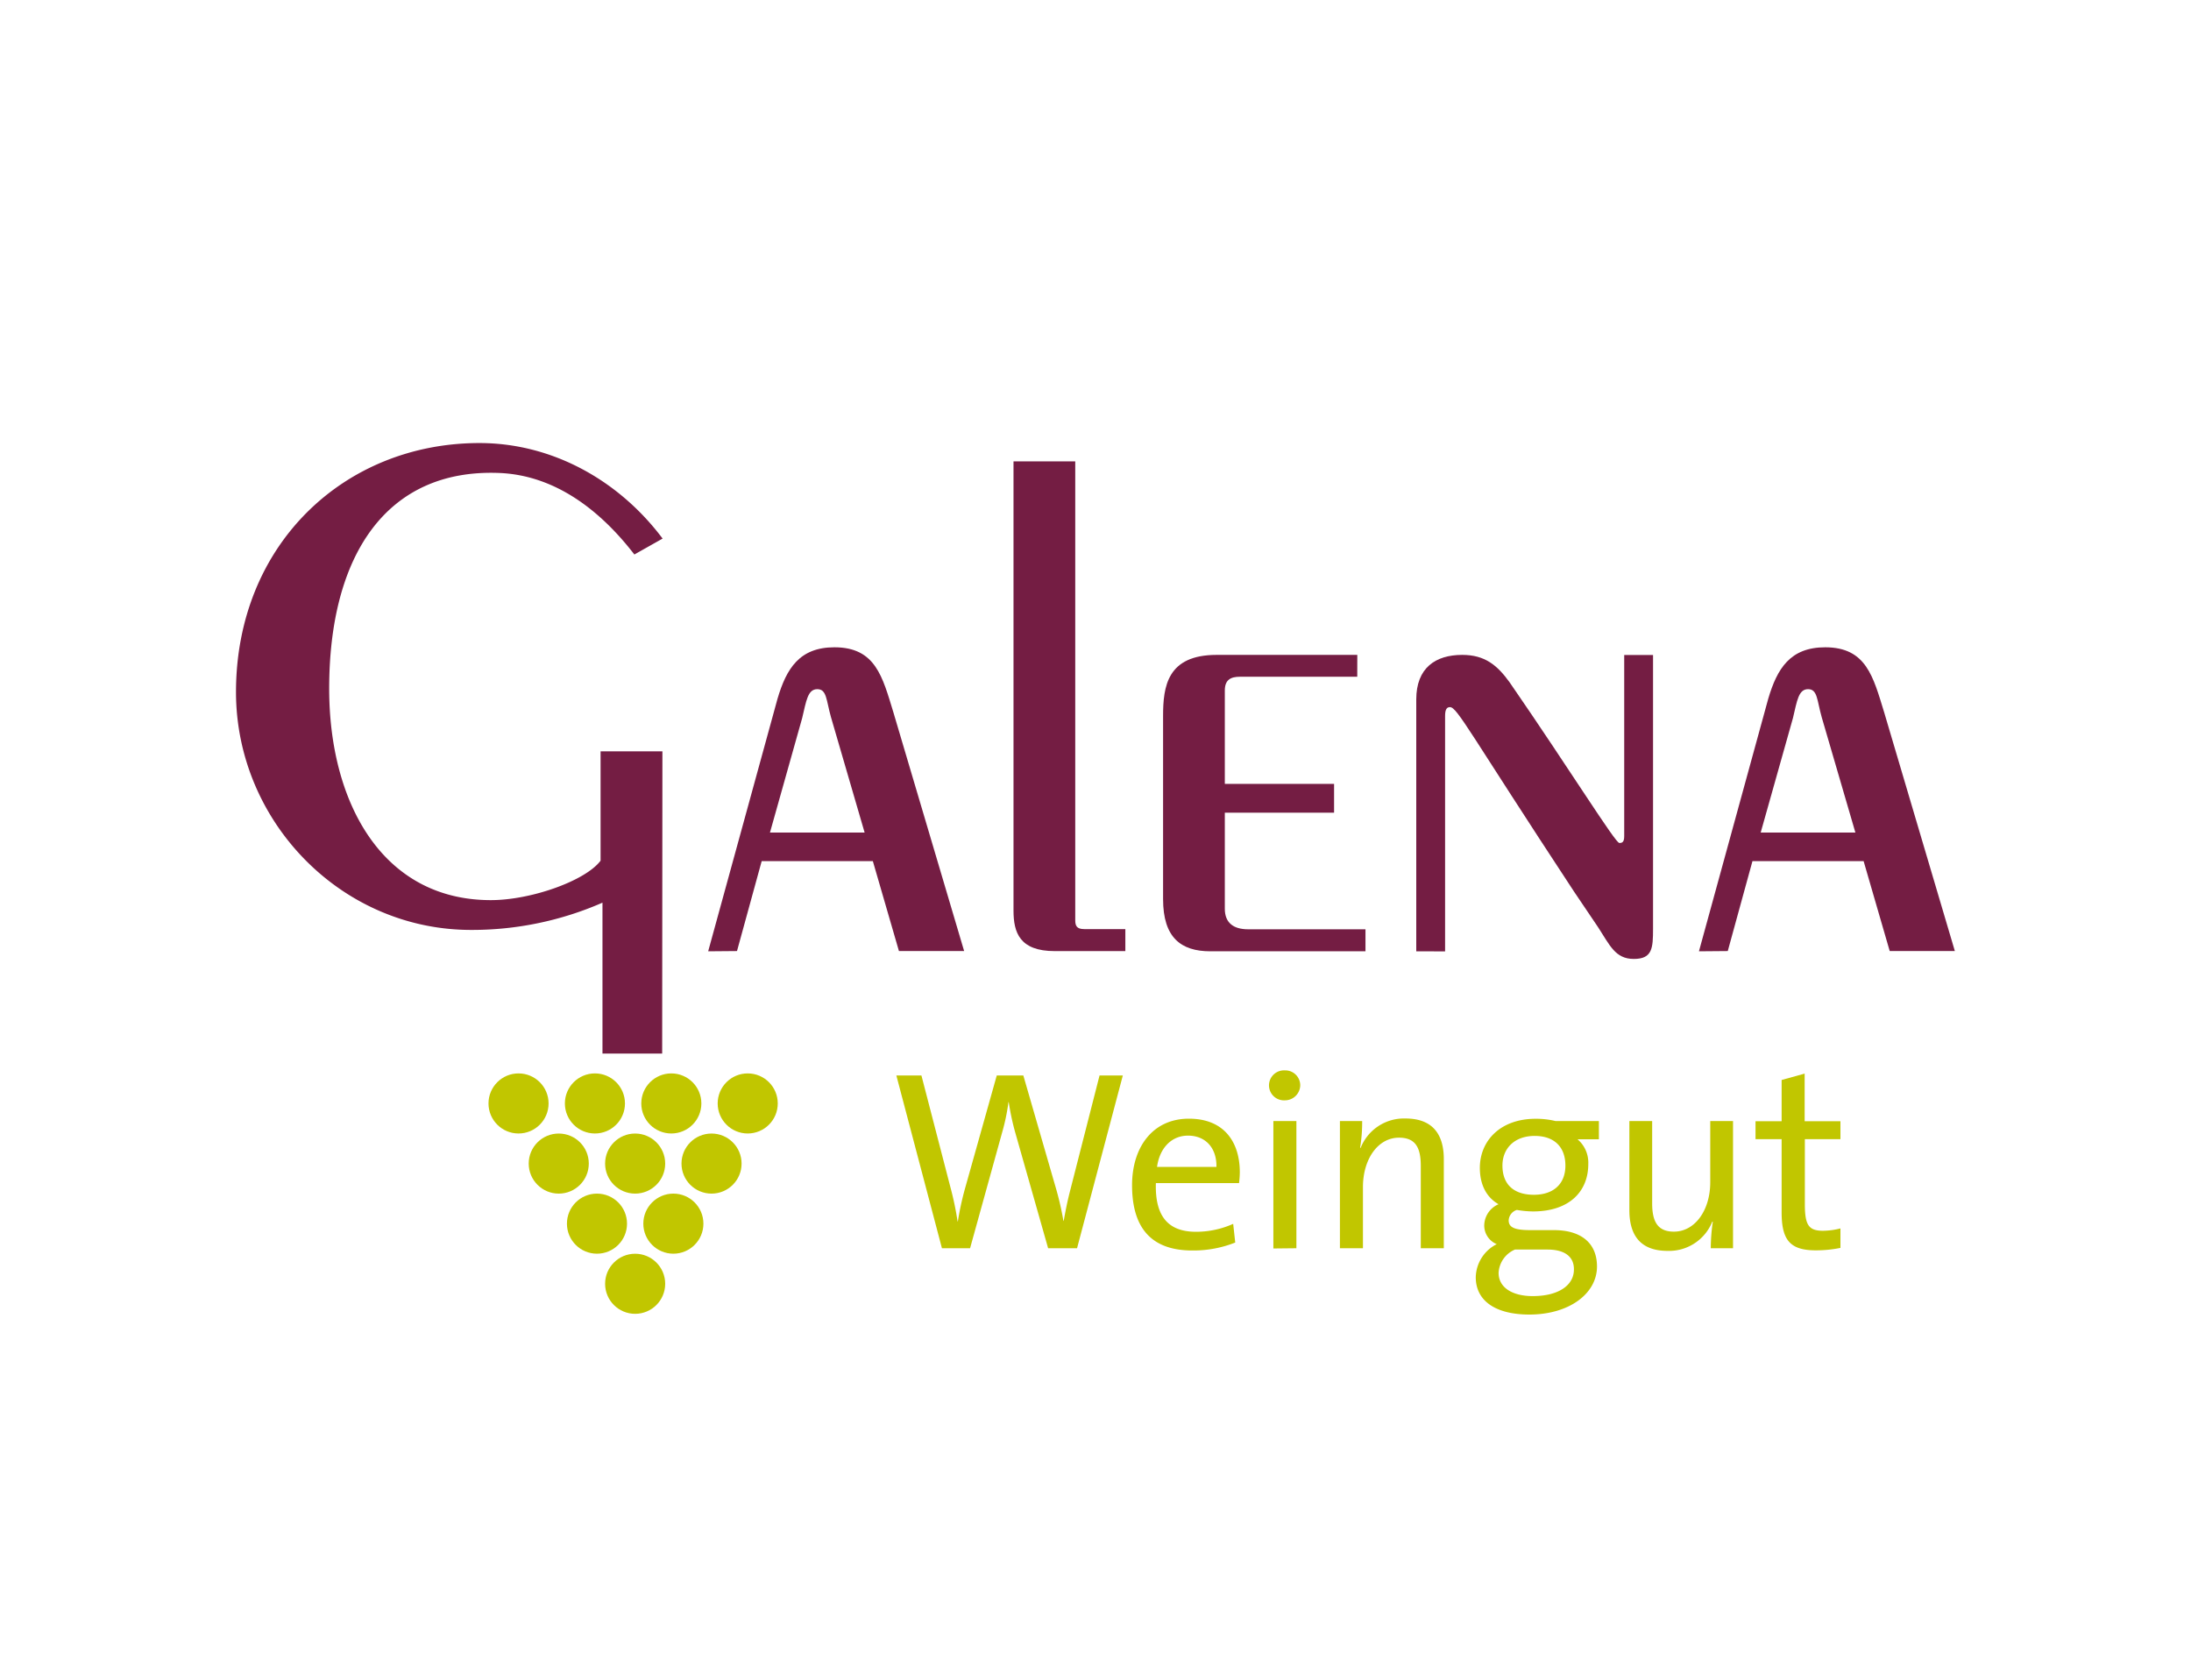 <svg id="Galena_Weingut" data-name="Galena Weingut" xmlns="http://www.w3.org/2000/svg" viewBox="0 0 450 345"><defs><style>.cls-1{fill:#c1c600;}.cls-2{fill:#741d43;}</style></defs><path class="cls-1" d="M221.21,256.38h-5.94l-6.78-23.86a52,52,0,0,1-1.31-6.15h-.06a41.32,41.32,0,0,1-1.26,6.1l-6.62,23.91h-5.78L184.1,220.9h5.15l6,23.13a61.66,61.66,0,0,1,1.42,6.84h.06a60.75,60.75,0,0,1,1.42-6.58l6.57-23.39h5.46L217,244.5a60.6,60.6,0,0,1,1.41,6.26h.06c.36-2,.73-3.89,1.21-5.78l6.15-24.08h4.78Z"/><path class="cls-1" d="M254.48,243H237.4c-.21,7,2.68,10,8.25,10a18.68,18.68,0,0,0,7.63-1.63l.42,3.84a23.29,23.29,0,0,1-8.84,1.63c-8,0-12.35-4.21-12.35-13.41,0-7.83,4.26-13.66,11.67-13.66s10.46,5,10.46,11A18.6,18.6,0,0,1,254.48,243ZM244,233.25c-3.42,0-5.83,2.58-6.36,6.42h12.2C249.91,235.83,247.65,233.25,244,233.25Z"/><path class="cls-1" d="M263.89,226a3.08,3.08,0,1,1,0-6.15,3.07,3.07,0,0,1,3.16,3A3.15,3.15,0,0,1,263.89,226Zm-2.36,30.43V230.26h4.73v26.12Z"/><path class="cls-1" d="M291.81,256.38V239.51c0-3.68-1-5.84-4.47-5.84-4.31,0-7.41,4.37-7.41,10.15v12.56H275.2V230.26h4.57a32.6,32.6,0,0,1-.42,5.47l.1.05a9.57,9.57,0,0,1,9.2-6.05c6,0,7.89,3.73,7.89,8.36v18.29Z"/><path class="cls-1" d="M314.1,270c-6.73,0-11-2.68-11-7.67a7.81,7.81,0,0,1,4.31-6.79,4.14,4.14,0,0,1-2.57-3.83,4.82,4.82,0,0,1,2.94-4.37c-2.58-1.47-3.84-4.15-3.84-7.46,0-5.52,4.15-10.09,11.46-10.09a16.89,16.89,0,0,1,4.1.47h8.89V234H324a6.29,6.29,0,0,1,2.21,5.1c0,5.62-3.89,9.72-11.36,9.72a20.7,20.7,0,0,1-3.31-.31,2.38,2.38,0,0,0-1.68,2.15c0,1.48,1.31,2,4.47,2h4.83c5.68,0,8.84,2.74,8.84,7.47C328,265.69,322.3,270,314.1,270Zm3.73-13.35h-6.68a5.52,5.52,0,0,0-3.36,4.78c0,3.1,2.94,4.78,7,4.78,5.37,0,8.47-2.26,8.47-5.46C323.3,258.22,321.51,256.65,317.83,256.65Zm-2.63-23.34c-4.15,0-6.62,2.57-6.62,6.09,0,3.9,2.36,6,6.46,6,3.95,0,6.47-2.16,6.47-6S319.2,233.31,315.2,233.31Z"/><path class="cls-1" d="M351.37,256.38a38.61,38.61,0,0,1,.42-5.46l-.11,0a9.56,9.56,0,0,1-9.2,6c-6,0-7.83-3.73-7.83-8.36V230.26h4.68v16.87c0,3.68,1.05,5.84,4.47,5.84,4.31,0,7.46-4.37,7.46-10.15V230.26h4.68v26.12Z"/><path class="cls-1" d="M372.92,256.81c-5.36,0-7-2.21-7-7.84v-15h-5.36v-3.68h5.36v-8.47l4.73-1.31v9.78H378v3.68h-7.31v13.35c0,4.31.79,5.47,3.73,5.47a15.1,15.1,0,0,0,3.58-.48v4A25.31,25.31,0,0,1,372.92,256.81Z"/><circle class="cls-1" cx="106.5" cy="226.64" r="6.17"/><circle class="cls-1" cx="122.19" cy="226.64" r="6.17"/><circle class="cls-1" cx="137.88" cy="226.64" r="6.17"/><circle class="cls-1" cx="153.57" cy="226.64" r="6.17"/><circle class="cls-1" cx="114.76" cy="238.99" r="6.17"/><circle class="cls-1" cx="130.45" cy="238.99" r="6.17"/><circle class="cls-1" cx="146.14" cy="238.99" r="6.17"/><circle class="cls-1" cx="122.61" cy="251.33" r="6.17"/><circle class="cls-1" cx="138.3" cy="251.33" r="6.17"/><circle class="cls-1" cx="130.45" cy="263.68" r="6.17"/><path class="cls-2" d="M145.45,195.39l14.24-51.87c1.83-6.2,4.51-10.57,11.69-10.57,8.46,0,9.87,6.06,12.12,13.39l14.52,49H184.63l-5.36-18.47H156.44l-5.07,18.47ZM177.58,171l-6.9-23.67c-1-3.52-.85-5.78-2.82-5.78s-2.26,2.4-3.1,5.92L158.14,171Z"/><path class="cls-2" d="M220.84,94.76V189c0,1.13.29,1.83,1.84,1.83h8.45v4.52H216.62c-7.19,0-8.46-3.81-8.46-8.32V94.76Z"/><path class="cls-2" d="M278.76,139h-24.1c-1.83,0-3.1.57-3.1,2.82V161H274v5.92H251.56v19.73c0,2.82,1.69,4.22,4.79,4.22h24.1v4.52H248.6c-6.06,0-9.72-2.82-9.72-10.72V147.05c0-6.06.85-12.54,11-12.54h28.89Z"/><path class="cls-2" d="M290.88,195.39V143.66c0-6.48,3.95-9.15,9.44-9.15,4.65,0,7.19,2.11,9.73,5.63,12.54,18.18,21.7,33,22.54,33,.57,0,1-.14,1-1.41v-37.2h5.92v56.22c0,4-.14,6.21-3.95,6.21s-4.93-2.82-7.32-6.49l-4.94-7.32c-21.42-32.56-24-37.91-25.5-37.91-.71,0-1,.56-1,1.83v48.34Z"/><path class="cls-2" d="M348.94,195.39l14.23-51.87c1.83-6.2,4.51-10.57,11.7-10.57,8.45,0,9.86,6.06,12.12,13.39l14.51,49H388.12l-5.36-18.47H359.93l-5.07,18.47ZM381.07,171l-6.91-23.67c-1-3.52-.84-5.78-2.81-5.78s-2.26,2.4-3.1,5.92L361.62,171Z"/><path class="cls-2" d="M123.74,185.4v31H136l.05-62.08h-12.7v22.46c-3.07,4.1-14.21,8.1-22.54,8.1-22.38,0-33.2-20.18-33.2-43.43,0-27.34,11.72-45.16,34.81-44.31,11.69.43,21,7.83,27.87,16.75l5.8-3.27c-9-12-22.71-19.62-37.62-19.62-27.79,0-50,20.91-50,51.18C48.5,168.65,70,191,96.75,191A66.75,66.75,0,0,0,123.74,185.4Z"/></svg>
